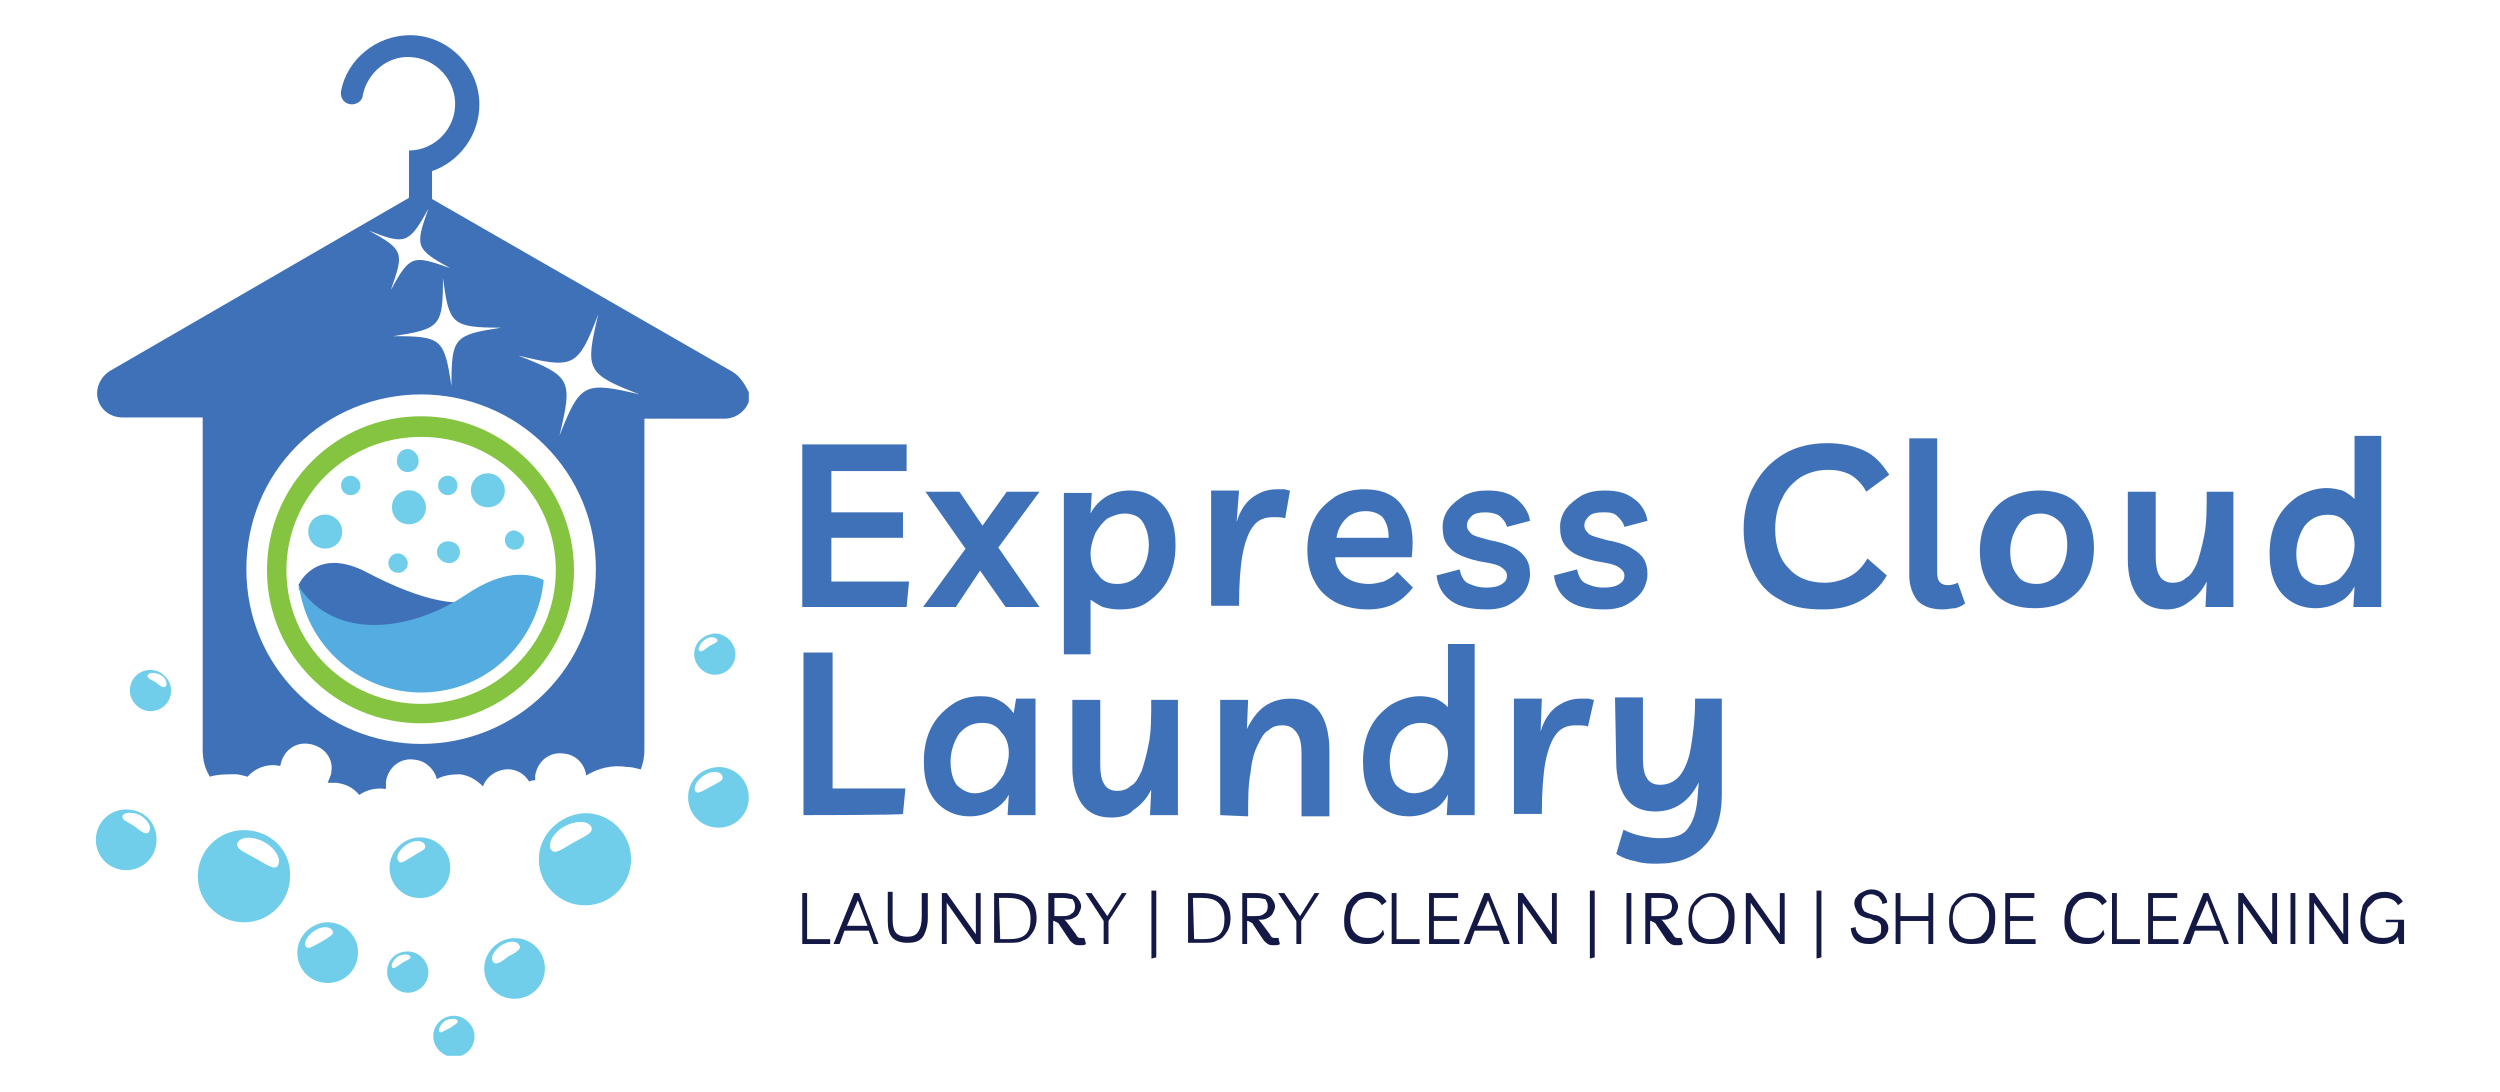 <?xml version="1.0" encoding="utf-8"?>
<!-- Generator: Adobe Illustrator 24.3.0, SVG Export Plug-In . SVG Version: 6.00 Build 0)  -->
<svg version="1.1" id="Layer_1" xmlns="http://www.w3.org/2000/svg" xmlns:xlink="http://www.w3.org/1999/xlink" x="0px" y="0px"
	 viewBox="0 0 206 90" style="enable-background:new 0 0 206 90;" xml:space="preserve">
<style type="text/css">
	.st0{fill:#3E71B8;}
	.st1{fill:#54ACE0;}
	.st2{fill:#84C441;}
	.st3{fill:#70CEEA;}
	.st4{clip-path:url(#SVGID_2_);}
	.st5{clip-path:url(#SVGID_4_);}
	.st6{clip-path:url(#SVGID_6_);}
	.st7{clip-path:url(#SVGID_8_);}
	.st8{fill:#141844;}
</style>
<g>
	<path class="st0" d="M28.8,52.8l-3.6-3.1l-0.6-1.5c0,0,1.4-3.3,5.7-1c4.4,2.3,7.9,3.1,10,1.9l-3.7,4.4L28.8,52.8"/>
	<path class="st1" d="M38.4,49c-4.5,3-10.8,3.9-13.8-0.7c0,0.1,0,0.3,0.1,0.4c1,5.5,6.3,9.2,11.8,8.2c4.6-0.8,7.9-4.7,8.3-9.1
		C43.6,47.2,41.5,46.9,38.4,49"/>
	<path class="st2" d="M34.7,58c-6.1,0-11.1-4.9-11.1-11s4.9-11,11.1-11s11.1,4.9,11.1,11C45.8,53.1,40.8,58,34.7,58z M34.7,34.3
		C27.6,34.3,22,40,22,47s5.7,12.6,12.7,12.6S47.3,53.9,47.3,47S41.7,34.3,34.7,34.3"/>
	<path class="st3" d="M37.9,45.5c0,0.5-0.4,0.9-0.9,0.9S36,46,36,45.5c0-0.5,0.4-0.9,0.9-0.9S37.9,44.9,37.9,45.5"/>
	<path class="st3" d="M34.5,38c0,0.5-0.4,0.9-0.9,0.9c-0.5,0-0.9-0.4-0.9-0.9S33,37,33.6,37C34,37,34.5,37.4,34.5,38"/>
	<path class="st3" d="M33.6,46.4c0,0.4-0.3,0.8-0.8,0.8c-0.4,0-0.8-0.3-0.8-0.8c0-0.4,0.3-0.8,0.8-0.8C33.2,45.6,33.6,46,33.6,46.4"
		/>
	<path class="st3" d="M43.2,44.5c0,0.4-0.3,0.8-0.8,0.8c-0.4,0-0.8-0.3-0.8-0.8c0-0.4,0.3-0.8,0.8-0.8
		C42.8,43.8,43.2,44.1,43.2,44.5"/>
	<path class="st3" d="M37.7,40c0,0.4-0.3,0.8-0.8,0.8c-0.4,0-0.8-0.3-0.8-0.8c0-0.4,0.3-0.8,0.8-0.8C37.4,39.2,37.7,39.6,37.7,40"/>
	<path class="st3" d="M29.7,40c0,0.4-0.3,0.8-0.8,0.8c-0.4,0-0.8-0.3-0.8-0.8c0-0.4,0.3-0.8,0.8-0.8C29.3,39.2,29.7,39.6,29.7,40"/>
	<path class="st3" d="M35.1,41.8c0,0.8-0.6,1.4-1.4,1.4c-0.8,0-1.4-0.6-1.4-1.4c0-0.8,0.6-1.4,1.4-1.4
		C34.5,40.4,35.1,41.1,35.1,41.8"/>
	<path class="st3" d="M28.2,43.8c0,0.8-0.6,1.4-1.4,1.4s-1.4-0.6-1.4-1.4s0.6-1.4,1.4-1.4C27.5,42.4,28.2,43,28.2,43.8"/>
	<path class="st3" d="M41.6,40.4c0,0.8-0.6,1.4-1.4,1.4s-1.4-0.6-1.4-1.4s0.6-1.4,1.4-1.4S41.6,39.7,41.6,40.4"/>
	<g>
		<g>
			<defs>
				<rect id="SVGID_1_" x="7.9" y="66.4" width="5.2" height="5.3"/>
			</defs>
			<clipPath id="SVGID_2_">
				<use xlink:href="#SVGID_1_"  style="overflow:visible;"/>
			</clipPath>
			<g class="st4">
				<path class="st3" d="M11.1,68.1c-0.6-0.4-1.1-0.5-1-0.9c0.2-0.3,0.9-0.3,1.5,0c0.6,0.4,0.9,0.9,0.7,1.3
					C12.1,68.9,11.6,68.5,11.1,68.1z M10.4,66.7c-1.4,0-2.5,1.1-2.5,2.5c0,1.4,1.1,2.5,2.5,2.5s2.5-1.1,2.5-2.5
					C12.9,67.7,11.8,66.7,10.4,66.7"/>
			</g>
		</g>
	</g>
	<path class="st3" d="M21,70.7c-0.9-0.5-1.7-0.8-1.4-1.3c0.3-0.5,1.3-0.5,2.2,0c0.9,0.5,1.4,1.4,1.1,1.9
		C22.7,71.8,21.9,71.2,21,70.7z M20.1,68.4c-2.1,0-3.8,1.7-3.8,3.8c0,2.1,1.7,3.8,3.8,3.8s3.8-1.7,3.8-3.8
		C24,70.1,22.3,68.4,20.1,68.4"/>
	<path class="st3" d="M12.8,56.2c-0.4-0.2-0.8-0.4-0.6-0.6c0.1-0.2,0.6-0.2,1,0s0.6,0.6,0.5,0.9C13.5,56.8,13.2,56.5,12.8,56.2z
		 M12.4,55.2c-0.9,0-1.7,0.7-1.7,1.7c0,0.9,0.8,1.7,1.7,1.7c0.9,0,1.7-0.7,1.7-1.7C14.1,56,13.3,55.2,12.4,55.2"/>
	<g>
		<g>
			<defs>
				<rect id="SVGID_3_" x="56.6" y="62.8" width="5.1" height="5.9"/>
			</defs>
			<clipPath id="SVGID_4_">
				<use xlink:href="#SVGID_3_"  style="overflow:visible;"/>
			</clipPath>
			<g class="st5">
				<path class="st3" d="M57.3,65.2c-0.2-0.3,0.1-0.9,0.7-1.3c0.6-0.4,1.3-0.4,1.5,0c0.2,0.4-0.2,0.5-0.9,0.9
					C58,65.1,57.5,65.5,57.3,65.2z M56.7,65.7c0,1.4,1.1,2.5,2.5,2.5s2.5-1.1,2.5-2.5c0-1.4-1.1-2.5-2.5-2.5
					C57.7,63.3,56.7,64.3,56.7,65.7"/>
			</g>
		</g>
	</g>
	<path class="st3" d="M40.6,79.2c-0.2-0.3,0.1-0.9,0.7-1.3c0.6-0.4,1.3-0.4,1.5,0c0.2,0.3-0.3,0.6-0.9,0.9
		C41.3,79.3,40.8,79.6,40.6,79.2z M39.9,79.8c0,1.4,1.1,2.5,2.5,2.5c1.4,0,2.5-1.1,2.5-2.5c0-1.4-1.1-2.5-2.5-2.5
		C41.1,77.3,39.9,78.4,39.9,79.8"/>
	<path class="st3" d="M32.8,70.9c-0.2-0.3,0.1-0.9,0.7-1.3c0.6-0.4,1.3-0.4,1.5,0c0.2,0.4-0.3,0.5-0.9,0.9
		C33.4,70.9,33,71.3,32.8,70.9z M32.1,71.5c0,1.4,1.1,2.5,2.5,2.5s2.5-1.1,2.5-2.5c0-1.4-1.1-2.5-2.5-2.5
		C33.3,69,32.1,70.1,32.1,71.5"/>
	<path class="st3" d="M25.2,78c-0.2-0.3,0.1-0.9,0.7-1.3c0.6-0.4,1.3-0.4,1.5,0c0.2,0.3-0.3,0.5-0.9,0.9
		C25.9,77.9,25.4,78.3,25.2,78z M24.5,78.5c0,1.4,1.1,2.5,2.5,2.5s2.5-1.1,2.5-2.5c0-1.4-1.1-2.5-2.5-2.5
		C25.7,76,24.5,77.1,24.5,78.5"/>
	<path class="st3" d="M45.4,70c-0.3-0.5,0.2-1.4,1.1-1.9c0.9-0.5,1.9-0.5,2.2,0c0.3,0.5-0.5,0.8-1.4,1.3
		C46.4,69.9,45.7,70.5,45.4,70z M44.4,70.8c0,2.1,1.7,3.8,3.8,3.8s3.8-1.7,3.8-3.8c0-2.1-1.7-3.8-3.8-3.8
		C46.1,67.1,44.4,68.8,44.4,70.8"/>
	<path class="st3" d="M57.6,53.6c-0.1-0.2,0.1-0.6,0.5-0.9s0.9-0.2,1,0c0.1,0.2-0.2,0.3-0.6,0.5C58.1,53.5,57.8,53.8,57.6,53.6z
		 M57.2,53.9c0,0.9,0.8,1.7,1.7,1.7c0.9,0,1.7-0.7,1.7-1.7c0-0.9-0.8-1.7-1.7-1.7C57.9,52.3,57.2,53,57.2,53.9"/>
	<g>
		<g>
			<defs>
				<rect id="SVGID_5_" x="35.4" y="83.4" width="4.1" height="3.6"/>
			</defs>
			<clipPath id="SVGID_6_">
				<use xlink:href="#SVGID_5_"  style="overflow:visible;"/>
			</clipPath>
			<g class="st6">
				<path class="st3" d="M36.2,85c-0.1-0.2,0.1-0.6,0.5-0.9c0.4-0.2,0.9-0.2,1,0c0.1,0.2-0.2,0.3-0.6,0.6
					C36.6,84.9,36.3,85.2,36.2,85z M35.7,85.4c0,0.9,0.8,1.7,1.7,1.7c0.9,0,1.7-0.7,1.7-1.7c0-0.9-0.8-1.7-1.7-1.7
					C36.5,83.7,35.7,84.4,35.7,85.4"/>
			</g>
		</g>
	</g>
	<path class="st3" d="M32.3,79.7c-0.1-0.2,0.1-0.6,0.5-0.9c0.4-0.2,0.9-0.2,1,0c0.1,0.2-0.2,0.3-0.6,0.5
		C32.8,79.6,32.4,79.9,32.3,79.7z M31.9,80.1c0,0.9,0.8,1.7,1.7,1.7c0.9,0,1.7-0.7,1.7-1.7c0-0.9-0.8-1.7-1.7-1.7
		C32.6,78.4,31.9,79.1,31.9,80.1"/>
	<g>
		<g>
			<defs>
				<rect id="SVGID_7_" x="7.9" y="2.9" width="53.8" height="62.9"/>
			</defs>
			<clipPath id="SVGID_8_">
				<use xlink:href="#SVGID_7_"  style="overflow:visible;"/>
			</clipPath>
			<g class="st7">
				<path class="st0" d="M46.1,35.9c1.1-4.6,1-4.9-3.4-6.6c4.6,1.1,4.9,1,6.6-3.4c-1.1,4.6-1,4.9,3.4,6.6
					C48.1,31.4,47.8,31.6,46.1,35.9z M44.9,57.1c-2.7,2.7-6.4,4.2-10.2,4.2s-7.5-1.5-10.2-4.2c-2.7-2.7-4.2-6.3-4.2-10.2
					s1.5-7.5,4.2-10.2c2.7-2.7,6.4-4.2,10.2-4.2s7.5,1.5,10.2,4.2c2.7,2.7,4.2,6.3,4.2,10.2S47.6,54.4,44.9,57.1z M35.3,17.2
					c-1.1,3.1-1.1,3.3,1.8,4.9c-3.1-1.1-3.3-1.1-4.9,1.8c1.1-3.1,1.1-3.3-1.8-4.9C33.4,20.2,33.7,20.1,35.3,17.2z M41.3,27
					c-3.9,0.6-4.1,0.8-4.1,4.8c-0.6-3.9-0.8-4.1-4.8-4.1c3.9-0.6,4.1-0.8,4.1-4.8C37,26.7,37.2,27,41.3,27z M60.3,30.6L35.6,16.4
					v-2.3c2.3-0.8,3.9-3,3.9-5.5c0-3.1-2.6-5.7-5.7-5.7c-2.8,0-5.2,2-5.7,4.6C28,8.1,28.4,8.6,29,8.6c0.4,0,0.9-0.3,0.9-0.8
					c0.4-1.8,2-3.2,3.9-3.1c2,0.1,3.6,1.7,3.7,3.7c0.1,2.2-1.7,4-3.8,4v3.9L9,30.6c-0.6,0.4-1,1.1-1,1.8c0,1.1,0.9,2,2.1,2h6.6v27.4
					c0,0.8,0.2,1.6,0.6,2.2c0.6-0.2,1.4-0.2,2.1-0.2c0.3,0,0.6,0.1,1,0.2c0.6-0.7,1.6-1.1,2.6-0.9c0,0,0,0,0.1,0l0,0
					c0.2-1.2,1.2-2,2.4-1.8c1.2,0.2,2,1.2,1.8,2.3c0,0.3-0.2,0.6-0.3,0.9c0.2,0,0.5,0,0.7,0c0.8,0.1,1.4,0.4,1.9,1
					c0.6-0.4,1.3-0.6,2.1-0.5c0,0,0,0,0.1,0c0-0.2,0-0.4,0-0.6c0.2-1.2,1.2-2,2.4-1.8c0.9,0.1,1.6,0.8,1.8,1.6
					c0.5-0.3,1.2-0.4,1.9-0.4c0.8,0.1,1.4,0.5,1.9,1c0.3-0.9,1.3-1.5,2.3-1.4c0.7,0.1,1.2,0.5,1.5,1c0.2-0.1,0.3-0.1,0.5-0.1
					c0-0.1,0-0.3,0-0.4c0.2-1.2,1.2-2,2.4-1.8c1,0.1,1.7,0.9,1.8,1.8c1-0.6,2.1-0.9,3.4-0.7c0.4,0,0.7,0.1,1.1,0.2
					c0.2-0.5,0.3-1.1,0.3-1.6V34.5h6.6c1.1,0,2.1-0.9,2.1-2C61.4,31.7,61,31,60.3,30.6"/>
			</g>
		</g>
	</g>
	<g>
		<g transform="translate(121.006, 214.367)">
			<g>
				<path class="st0" d="M-54.8-147.2v-13.4h2.4v11.2h6l-0.2,2.1C-46.6-147.2-54.8-147.2-54.8-147.2z"/>
			</g>
		</g>
	</g>
	<g>
		<g>
			<g transform="translate(121.006, 185.117)">
				<g>
					<path class="st0" d="M-46.3-146.3h-6.2v3.4h5.9v2.1h-5.9v3.6h6.4l-0.2,2.1h-8.6v-13.4h8.6L-46.3-146.3L-46.3-146.3z"/>
				</g>
			</g>
		</g>
		<g>
			<g transform="translate(140.458, 185.117)">
				<g>
					<path class="st0" d="M-61.7-135.1h-2.7l3.5-4.8l-3.3-4.7h2.8l1.9,2.8l2-2.8h2.7l-3.4,4.6l3.4,4.9h-2.8l-2.1-3L-61.7-135.1z"/>
				</g>
			</g>
		</g>
		<g>
			<g transform="translate(157.862, 185.117)">
				<g>
					<path class="st0" d="M-70.2-131.3v-13.2h2.3l-0.1,1.7c0.3-0.6,0.8-1.1,1.3-1.4c0.5-0.3,1.2-0.5,1.9-0.5c0.9,0,1.5,0.2,2.1,0.6
						c0.6,0.4,1,0.9,1.3,1.6c0.3,0.7,0.4,1.5,0.4,2.3c0,1.1-0.2,2-0.6,2.8c-0.4,0.8-1,1.4-1.7,1.9s-1.5,0.6-2.4,0.6
						c-0.5,0-0.9-0.1-1.3-0.2c-0.4-0.2-0.7-0.4-1-0.6v0.7v3.8H-70.2z M-65.8-137c0.8,0,1.4-0.3,1.9-0.9c0.4-0.6,0.7-1.4,0.7-2.3
						c0-0.8-0.2-1.4-0.5-1.9s-0.9-0.7-1.5-0.7c-0.5,0-1,0.2-1.4,0.4c-0.4,0.3-0.7,0.7-1,1.2c-0.2,0.5-0.4,1.1-0.4,1.7
						c0,0.7,0.2,1.3,0.6,1.7C-67-137.2-66.5-137-65.8-137z"/>
				</g>
			</g>
		</g>
		<g>
			<g transform="translate(178.497, 185.117)">
				<g>
					<path class="st0" d="M-72.6-142.4c-0.2-0.1-0.6-0.1-1-0.1c-0.7,0-1.2,0.2-1.6,0.7c-0.4,0.5-0.7,1.3-0.9,2.3
						c-0.2,1.1-0.3,2.5-0.3,4.3h-2.3v-6.1v-3.4h2.3l-0.2,2.6c0.3-1,0.8-1.7,1.4-2.1c0.6-0.4,1.2-0.6,1.9-0.6c0.2,0,0.4,0,0.6,0
						c0.2,0,0.3,0.1,0.5,0.1L-72.6-142.4z"/>
				</g>
			</g>
		</g>
		<g>
			<g transform="translate(192.926, 185.117)">
				<g>
					<path class="st0" d="M-80.2-134.9c-1,0-1.9-0.2-2.7-0.6c-0.7-0.4-1.3-0.9-1.7-1.7c-0.4-0.7-0.6-1.6-0.6-2.6s0.2-1.9,0.6-2.6
						c0.4-0.8,1-1.3,1.7-1.8c0.7-0.4,1.5-0.6,2.4-0.6c1.5,0,2.6,0.5,3.2,1.5c0.7,1,0.9,2.4,0.7,4.1h-6.3c0,0.6,0.3,1.2,0.8,1.6
						c0.5,0.4,1.2,0.6,2,0.6c0.4,0,0.8-0.1,1.2-0.2c0.4-0.2,0.8-0.4,1.1-0.8l1.3,1.3c-0.4,0.5-0.9,1-1.5,1.3
						C-78.5-135.1-79.3-134.9-80.2-134.9z M-80.4-143c-0.6,0-1.2,0.2-1.6,0.6c-0.4,0.4-0.7,0.9-0.8,1.6h4.3c0-0.8-0.2-1.3-0.5-1.7
						C-79.3-142.8-79.8-143-80.4-143z"/>
				</g>
			</g>
		</g>
		<g>
			<g transform="translate(211.674, 185.117)">
				<g>
					<path class="st0" d="M-89.1-134.9c-1.3,0-2.3-0.2-3-0.7s-1.1-1.2-1.2-2.1l1.9-0.5c0.1,0.5,0.3,0.9,0.6,1.1
						c0.4,0.2,0.9,0.4,1.6,0.4c0.6,0,1-0.1,1.3-0.3c0.3-0.2,0.4-0.4,0.4-0.7c0-0.3-0.2-0.5-0.5-0.7c-0.3-0.2-0.8-0.3-1.4-0.4
						c-0.7-0.1-1.3-0.3-1.8-0.5c-0.5-0.2-0.9-0.5-1.2-0.9c-0.3-0.4-0.4-0.9-0.4-1.5c0-0.6,0.2-1.1,0.5-1.5s0.8-0.8,1.3-1.1
						c0.6-0.3,1.2-0.4,1.9-0.4c1,0,1.8,0.2,2.4,0.7s1,1.1,1.1,1.8l-1.9,0.5c-0.1-0.4-0.3-0.6-0.6-0.9c-0.3-0.2-0.7-0.3-1.2-0.3
						s-0.9,0.1-1.1,0.3c-0.2,0.2-0.4,0.4-0.4,0.8c0,0.3,0.2,0.5,0.4,0.7c0.3,0.2,0.8,0.3,1.5,0.5c0.6,0.1,1.3,0.3,1.7,0.5
						c0.5,0.2,0.9,0.5,1.2,0.9c0.3,0.4,0.4,0.9,0.4,1.4s-0.2,1.1-0.5,1.5s-0.8,0.8-1.4,1.1C-87.7-135.1-88.3-134.9-89.1-134.9z"/>
				</g>
			</g>
		</g>
		<g>
			<g transform="translate(228.15, 185.117)">
				<g>
					<path class="st0" d="M-95.9-134.9c-1.3,0-2.3-0.2-3-0.7c-0.7-0.5-1.1-1.2-1.2-2.1l1.9-0.5c0.1,0.5,0.3,0.9,0.6,1.1
						c0.4,0.2,0.9,0.4,1.6,0.4c0.6,0,1-0.1,1.3-0.3c0.3-0.2,0.4-0.4,0.4-0.7c0-0.3-0.2-0.5-0.5-0.7s-0.8-0.3-1.4-0.4
						c-0.7-0.1-1.3-0.3-1.8-0.5c-0.5-0.2-0.9-0.5-1.2-0.9c-0.3-0.4-0.4-0.9-0.4-1.5c0-0.6,0.2-1.1,0.5-1.5c0.3-0.4,0.8-0.8,1.3-1.1
						c0.6-0.3,1.2-0.4,1.9-0.4c1,0,1.8,0.2,2.4,0.7c0.6,0.4,1,1.1,1.1,1.8l-1.9,0.5c-0.1-0.4-0.3-0.6-0.6-0.9s-0.7-0.3-1.2-0.3
						c-0.5,0-0.9,0.1-1.1,0.3c-0.2,0.2-0.4,0.4-0.4,0.8c0,0.3,0.2,0.5,0.4,0.7c0.3,0.2,0.8,0.3,1.5,0.5c0.6,0.1,1.3,0.3,1.7,0.5
						s0.9,0.5,1.2,0.9c0.3,0.4,0.4,0.9,0.4,1.4s-0.2,1.1-0.5,1.5s-0.8,0.8-1.4,1.1C-94.5-135.1-95.1-134.9-95.9-134.9z"/>
				</g>
			</g>
		</g>
		<g>
			<g transform="translate(253.776, 185.117)">
				<g>
					<path class="st0" d="M-98.3-137.7c-0.5,0.9-1.3,1.6-2.2,2.1c-0.9,0.5-1.9,0.7-3.1,0.7c-1.4,0-2.6-0.2-3.5-0.8
						c-1-0.5-1.7-1.3-2.2-2.3c-0.5-1-0.8-2.1-0.8-3.5c0-1.4,0.3-2.7,0.9-3.7c0.6-1.1,1.4-1.9,2.4-2.5c1-0.6,2.2-0.9,3.6-0.9
						c1.1,0,2.1,0.2,3,0.6s1.5,1.1,2.1,2l-1.9,1.4c-0.3-0.6-0.8-1.1-1.3-1.4c-0.6-0.3-1.2-0.4-1.8-0.4c-0.9,0-1.6,0.2-2.3,0.6
						c-0.6,0.4-1.2,1-1.5,1.7c-0.4,0.7-0.6,1.6-0.6,2.6c0,1.4,0.4,2.5,1.1,3.2c0.7,0.8,1.7,1.2,3,1.2c0.7,0,1.4-0.2,2-0.5
						c0.6-0.3,1.1-0.8,1.5-1.5L-98.3-137.7z"/>
				</g>
			</g>
		</g>
		<g>
			<g transform="translate(276.523, 185.117)">
				<g>
					<path class="st0" d="M-116.4-134.9c-0.9,0-1.6-0.2-2.1-0.7c-0.4-0.5-0.7-1.2-0.7-2.1V-149h2.3v11.1c0,0.7,0.3,1,0.9,1
						c0.3,0,0.6-0.1,0.8-0.2l0.6,1.7c-0.2,0.2-0.5,0.3-0.8,0.4C-115.7-135-116.1-134.9-116.4-134.9z"/>
				</g>
			</g>
		</g>
		<g>
			<g transform="translate(287.241, 185.117)">
				<g>
					<path class="st0" d="M-119.2-144.7c1.4,0,2.6,0.4,3.3,1.3c0.8,0.9,1.2,2,1.2,3.4c0,1-0.2,1.9-0.6,2.6c-0.4,0.8-1,1.4-1.7,1.8
						c-0.7,0.4-1.6,0.6-2.6,0.6c-1.4,0-2.6-0.4-3.3-1.3c-0.8-0.9-1.2-2-1.2-3.4c0-1,0.2-1.9,0.6-2.6c0.4-0.8,1-1.4,1.7-1.8
						C-121-144.5-120.1-144.7-119.2-144.7z M-119.4-137c0.7,0,1.3-0.3,1.8-0.9c0.4-0.6,0.7-1.3,0.7-2.3c0-0.9-0.2-1.5-0.6-1.9
						c-0.4-0.4-0.9-0.7-1.6-0.7c-0.8,0-1.4,0.3-1.8,0.9c-0.4,0.6-0.7,1.3-0.7,2.2c0,0.9,0.2,1.5,0.6,2
						C-120.7-137.2-120.1-137-119.4-137z"/>
				</g>
			</g>
		</g>
		<g>
			<g transform="translate(307.332, 185.117)">
				<g>
					<path class="st0" d="M-128.8-134.9c-1.1,0-1.9-0.4-2.4-1.1c-0.5-0.7-0.8-1.7-0.8-3l0-5.6h2.3l0,5.4c0,0.6,0.1,1.2,0.3,1.5
						c0.2,0.4,0.6,0.6,1.1,0.6c0.4,0,0.8-0.1,1.1-0.4c0.4-0.2,0.6-0.6,0.9-1.2c0.2-0.6,0.4-1.3,0.6-2.3c0.2-1,0.2-2.2,0.2-3.6h2.2
						v9.5h-2.3l0.1-2.1c-0.4,0.8-0.9,1.3-1.5,1.7C-127.5-135.1-128.1-134.9-128.8-134.9z"/>
				</g>
			</g>
		</g>
		<g>
			<g transform="translate(327.615, 185.117)">
				<g>
					<path class="st0" d="M-131.4-149v13.9h-2.3l0.1-1.7c-0.3,0.6-0.8,1.1-1.3,1.3c-0.5,0.3-1.2,0.5-1.9,0.5c-0.8,0-1.5-0.2-2.1-0.6
						c-0.6-0.4-1-0.9-1.3-1.6s-0.4-1.5-0.4-2.3c0-1.1,0.2-2,0.6-2.8c0.4-0.8,1-1.4,1.7-1.9c0.7-0.4,1.5-0.7,2.4-0.7
						c0.5,0,0.9,0.1,1.3,0.2c0.4,0.2,0.7,0.4,1,0.7v-0.8v-4.4H-131.4z M-135.8-142.7c-0.8,0-1.4,0.3-1.9,0.9
						c-0.4,0.6-0.7,1.4-0.7,2.3c0,0.8,0.2,1.5,0.5,1.9c0.4,0.4,0.9,0.7,1.5,0.7c0.5,0,1-0.2,1.4-0.4c0.4-0.3,0.7-0.7,1-1.2
						c0.2-0.5,0.4-1.1,0.4-1.7c0-0.7-0.2-1.3-0.6-1.7C-134.6-142.5-135.1-142.7-135.8-142.7z"/>
				</g>
			</g>
		</g>
		<g>
			<g transform="translate(138.826, 214.367)">
				<g>
					<path class="st0" d="M-53.5-156.6v9.4h-2.3l0.1-1.7c-0.3,0.6-0.8,1-1.3,1.3c-0.5,0.3-1.2,0.5-1.9,0.5c-0.8,0-1.5-0.2-2.1-0.6
						s-1-0.9-1.3-1.6s-0.4-1.5-0.4-2.3c0-1.1,0.2-2,0.6-2.8c0.4-0.8,1-1.4,1.7-1.9s1.5-0.7,2.4-0.7c0.6,0,1.1,0.1,1.6,0.4
						c0.4,0.2,0.8,0.6,1.1,1l0.2-1.2H-53.5z M-57.9-154.8c-0.8,0-1.4,0.3-1.9,0.9c-0.4,0.6-0.7,1.4-0.7,2.3c0,0.8,0.2,1.5,0.5,1.9
						c0.4,0.4,0.9,0.7,1.5,0.7c0.5,0,1-0.2,1.4-0.4c0.4-0.3,0.7-0.7,1-1.2c0.2-0.5,0.4-1.1,0.4-1.7c0-0.7-0.2-1.3-0.6-1.7
						C-56.7-154.6-57.2-154.8-57.9-154.8z"/>
				</g>
			</g>
		</g>
		<g>
			<g transform="translate(159.461, 214.367)">
				<g>
					<path class="st0" d="M-67.9-147c-1.1,0-1.9-0.4-2.4-1.1c-0.5-0.7-0.8-1.7-0.8-3l0-5.6h2.3l0,5.4c0,0.6,0.1,1.2,0.3,1.5
						c0.2,0.4,0.6,0.6,1.1,0.6c0.4,0,0.8-0.1,1.1-0.4c0.4-0.2,0.6-0.6,0.9-1.2c0.2-0.6,0.4-1.3,0.6-2.3c0.2-1,0.2-2.2,0.2-3.6h2.2
						v9.5h-2.3l0.1-2.1c-0.4,0.8-0.9,1.3-1.5,1.7C-66.4-147.2-67.1-147-67.9-147z"/>
				</g>
			</g>
		</g>
		<g>
			<g transform="translate(179.745, 214.367)">
				<g>
					<path class="st0" d="M-79.2-147.2v-9.5h2.3l-0.1,2.4c0.4-0.8,0.9-1.5,1.5-1.9c0.6-0.4,1.3-0.6,2.1-0.6c1.1,0,1.9,0.4,2.4,1.1
						c0.5,0.7,0.8,1.8,0.8,3.2l0,5.4h-2.3l0-5.2c0-0.7-0.1-1.3-0.4-1.7s-0.6-0.6-1.2-0.6c-0.4,0-0.8,0.1-1.1,0.4
						c-0.4,0.2-0.6,0.6-0.9,1.2c-0.3,0.6-0.5,1.3-0.6,2.3c-0.2,1-0.2,2.2-0.2,3.6L-79.2-147.2L-79.2-147.2z"/>
				</g>
			</g>
		</g>
		<g>
			<g transform="translate(200.412, 214.367)">
				<g>
					<path class="st0" d="M-78.9-161.1v13.9h-2.3l0.1-1.7c-0.3,0.6-0.8,1.1-1.3,1.3c-0.5,0.3-1.2,0.5-1.9,0.5
						c-0.8,0-1.5-0.2-2.1-0.6c-0.6-0.4-1-0.9-1.3-1.6c-0.3-0.7-0.4-1.5-0.4-2.3c0-1.1,0.2-2,0.6-2.8c0.4-0.8,1-1.4,1.7-1.9
						c0.7-0.4,1.5-0.7,2.4-0.7c0.5,0,0.9,0.1,1.3,0.2c0.4,0.2,0.7,0.4,1,0.7v-0.8v-4.4H-78.9z M-83.3-154.8c-0.8,0-1.4,0.3-1.9,0.9
						c-0.4,0.6-0.7,1.4-0.7,2.3c0,0.8,0.2,1.5,0.5,1.9c0.4,0.4,0.9,0.7,1.5,0.7c0.5,0,1-0.2,1.4-0.4c0.4-0.3,0.7-0.7,1-1.2
						c0.2-0.5,0.4-1.1,0.4-1.7c0-0.7-0.2-1.3-0.6-1.7C-82.1-154.6-82.7-154.8-83.3-154.8z"/>
				</g>
			</g>
		</g>
		<g>
			<g transform="translate(221.047, 214.367)">
				<g>
					<path class="st0" d="M-90.2-154.5c-0.2-0.1-0.6-0.1-1-0.1c-0.7,0-1.2,0.2-1.6,0.7c-0.4,0.5-0.7,1.3-0.9,2.3
						c-0.2,1.1-0.3,2.5-0.3,4.3h-2.3v-6.1v-3.4h2.3l-0.1,2.7c0.3-1,0.8-1.7,1.4-2.1c0.6-0.4,1.2-0.6,1.9-0.6c0.2,0,0.4,0,0.6,0
						c0.2,0,0.3,0.1,0.5,0.1L-90.2-154.5z"/>
				</g>
			</g>
		</g>
		<g>
			<g transform="translate(235.476, 214.367)">
				<g>
					<path class="st0" d="M-98.9-143.2c-0.6,0-1.2,0-1.8-0.2c-0.6-0.1-1.1-0.3-1.6-0.6l0.6-2c0.4,0.2,0.9,0.4,1.4,0.5
						c0.5,0.1,1,0.2,1.6,0.2c1.1,0,1.9-0.2,2.3-0.8c0.4-0.5,0.7-1.3,0.8-2.5l0.1-1.3c-0.4,0.8-0.9,1.4-1.5,1.8
						c-0.6,0.4-1.3,0.6-2.1,0.6c-1.1,0-1.9-0.4-2.4-1.1c-0.5-0.7-0.8-1.7-0.8-3l-0.1-5.3h2.3l0,5.1c0,0.6,0.1,1.2,0.3,1.5
						c0.2,0.4,0.6,0.6,1.1,0.6c0.6,0,1.1-0.2,1.5-0.6c0.4-0.4,0.8-1.2,1-2.2c0.2-1.1,0.4-2.5,0.4-4.3h2.2v7.9c0,1.9-0.5,3.3-1.4,4.2
						C-95.9-143.7-97.2-143.2-98.9-143.2z"/>
				</g>
			</g>
		</g>
	</g>
	<g>
		<g>
			<g transform="translate(122.506, 232.387)">
				<g>
					<path class="st8" d="M-56.4-154.6v-4.2h0.4v3.8h1.9l0,0.4H-56.4z"/>
				</g>
			</g>
		</g>
		<g>
			<g transform="translate(127.584, 232.387)">
				<g>
					<path class="st8" d="M-58.9-154.6l1.7-4.2h0.4l1.6,4.2h-0.4l-0.4-1.1h-2l-0.4,1.1H-58.9z M-57.8-156.1h1.7l-0.8-2.1
						L-57.8-156.1z"/>
				</g>
			</g>
		</g>
		<g>
			<g transform="translate(134.552, 232.387)">
				<g>
					<path class="st8" d="M-58.5-158.8h0.4v2.1c0,0.6-0.2,1.2-0.4,1.5c-0.3,0.4-0.7,0.5-1.3,0.5s-1-0.2-1.2-0.4
						c-0.3-0.3-0.4-0.8-0.4-1.4v-2.4h0.4v2.3c0,0.5,0.1,0.9,0.3,1.1c0.2,0.2,0.5,0.3,0.9,0.3c0.4,0,0.7-0.1,0.9-0.4
						c0.2-0.3,0.3-0.7,0.3-1.3V-158.8z"/>
				</g>
			</g>
		</g>
		<g>
			<g transform="translate(142.009, 232.387)">
				<g>
					<path class="st8" d="M-61.6-158.8h0.4v4.2h-0.4L-64-158v3.4h-0.4v-4.2h0.4l2.4,3.4V-158.8z"/>
				</g>
			</g>
		</g>
		<g>
			<g transform="translate(149.416, 232.387)">
				<g>
					<path class="st8" d="M-67.5-154.6v-4.2h1.1c1.6,0,2.4,0.7,2.4,2.1c0,0.4-0.1,0.8-0.3,1.1c-0.2,0.3-0.4,0.6-0.8,0.7
						c-0.3,0.2-0.7,0.2-1.2,0.2H-67.5z M-67-155h0.7c0.6,0,1.1-0.1,1.4-0.4s0.4-0.7,0.4-1.3c0-0.6-0.2-1-0.5-1.3
						c-0.3-0.3-0.8-0.4-1.4-0.4h-0.7L-67-155L-67-155z"/>
				</g>
			</g>
		</g>
		<g>
			<g transform="translate(156.983, 232.387)">
				<g>
					<path class="st8" d="M-67.6-155l0.1,0.4c-0.1,0.1-0.3,0.1-0.5,0.1c-0.2,0-0.3,0-0.5-0.1c-0.1-0.1-0.3-0.2-0.4-0.4l-0.8-1.2
						c0-0.1-0.1-0.1-0.2-0.2c-0.1,0-0.2-0.1-0.2-0.1h-0.1v1.9h-0.4v-4.2h1.2c0.5,0,0.8,0.1,1.1,0.3c0.2,0.2,0.4,0.5,0.4,0.8
						c0,0.2-0.1,0.4-0.2,0.6c-0.1,0.2-0.3,0.3-0.5,0.4c-0.2,0.1-0.4,0.1-0.7,0.1h0c0.1,0,0.2,0.2,0.3,0.3l0.6,0.8
						c0.1,0.1,0.1,0.2,0.2,0.3c0,0,0.1,0.1,0.2,0.1c0,0,0.1,0,0.2,0c0,0,0.1,0,0.2,0C-67.7-155-67.6-155-67.6-155z M-69.4-158.4
						h-0.7v1.5h0.6c0.3,0,0.6,0,0.8-0.2c0.2-0.1,0.3-0.3,0.3-0.6s-0.1-0.4-0.2-0.6C-68.8-158.3-69.1-158.4-69.4-158.4z"/>
				</g>
			</g>
		</g>
		<g>
			<g transform="translate(163.041, 232.387)">
				<g>
					<path class="st8" d="M-70.2-158.8l-1.5,2.3v1.9h-0.4v-1.9l-1.5-2.3h0.5l1.3,1.9l1.2-1.9L-70.2-158.8L-70.2-158.8z"/>
				</g>
			</g>
		</g>
		<g>
			<g transform="translate(171.278, 232.387)">
				<g>
					<path class="st8" d="M-76.4-153.4v-5.6h0.4v5.5L-76.4-153.4L-76.4-153.4z"/>
				</g>
			</g>
		</g>
		<g>
			<g transform="translate(176.596, 232.387)">
				<g>
					<path class="st8" d="M-78.7-154.6v-4.2h1.1c1.6,0,2.4,0.7,2.4,2.1c0,0.4-0.1,0.8-0.3,1.1c-0.2,0.3-0.4,0.6-0.8,0.7
						c-0.3,0.2-0.7,0.2-1.2,0.2H-78.7z M-78.2-155h0.7c0.6,0,1.1-0.1,1.4-0.4s0.4-0.7,0.4-1.3c0-0.6-0.2-1-0.5-1.3
						c-0.3-0.3-0.8-0.4-1.4-0.4h-0.7L-78.2-155L-78.2-155z"/>
				</g>
			</g>
		</g>
		<g>
			<g transform="translate(184.163, 232.387)">
				<g>
					<path class="st8" d="M-78.8-155l0.1,0.4c-0.1,0.1-0.3,0.1-0.5,0.1c-0.2,0-0.3,0-0.5-0.1c-0.1-0.1-0.3-0.2-0.4-0.4l-0.8-1.2
						c0-0.1-0.1-0.1-0.2-0.2c-0.1,0-0.2-0.1-0.2-0.1h-0.1v1.9h-0.4v-4.2h1.2c0.5,0,0.8,0.1,1.1,0.3c0.2,0.2,0.4,0.5,0.4,0.8
						c0,0.2-0.1,0.4-0.2,0.6c-0.1,0.2-0.3,0.3-0.5,0.4c-0.2,0.1-0.4,0.1-0.7,0.1h0c0.1,0,0.2,0.2,0.3,0.3l0.6,0.8
						c0.1,0.1,0.1,0.2,0.2,0.3c0,0,0.1,0.1,0.2,0.1c0,0,0.1,0,0.2,0c0,0,0.1,0,0.2,0S-78.9-155-78.8-155z M-80.7-158.4h-0.7v1.5h0.6
						c0.3,0,0.6,0,0.8-0.2c0.2-0.1,0.3-0.3,0.3-0.6s-0.1-0.4-0.2-0.6C-80-158.3-80.3-158.4-80.7-158.4z"/>
				</g>
			</g>
		</g>
		<g>
			<g transform="translate(190.221, 232.387)">
				<g>
					<path class="st8" d="M-81.5-158.8l-1.5,2.3v1.9h-0.4v-1.9l-1.5-2.3h0.5l1.3,1.9l1.2-1.9L-81.5-158.8L-81.5-158.8z"/>
				</g>
			</g>
		</g>
		<g>
			<g transform="translate(198.458, 232.387)">
				<g>
					<path class="st8" d="M-84.4-155.4c-0.2,0.3-0.4,0.5-0.6,0.6c-0.3,0.2-0.6,0.2-0.9,0.2c-0.4,0-0.7-0.1-1-0.2
						c-0.3-0.2-0.5-0.4-0.6-0.7c-0.2-0.3-0.2-0.7-0.2-1.1c0-0.4,0.1-0.8,0.2-1.2c0.2-0.3,0.4-0.6,0.7-0.8c0.3-0.2,0.6-0.3,1.1-0.3
						c0.3,0,0.6,0.1,0.9,0.2c0.2,0.1,0.4,0.3,0.6,0.6l-0.4,0.3c-0.2-0.4-0.6-0.6-1.1-0.6c-0.3,0-0.6,0.1-0.8,0.2
						c-0.2,0.2-0.4,0.4-0.5,0.6c-0.1,0.3-0.2,0.6-0.2,0.9c0,0.5,0.1,0.9,0.4,1.2s0.6,0.4,1.1,0.4c0.6,0,1-0.2,1.2-0.7L-84.4-155.4z"
						/>
				</g>
			</g>
		</g>
		<g>
			<g transform="translate(205.175, 232.387)">
				<g>
					<path class="st8" d="M-90.5-154.6v-4.2h0.4v3.8h1.9l0,0.4H-90.5z"/>
				</g>
			</g>
		</g>
		<g>
			<g transform="translate(210.253, 232.387)">
				<g>
					<path class="st8" d="M-90.1-158.4h-2v1.5h1.9v0.4h-1.9v1.5h2.1l0,0.4h-2.5v-4.2h2.4V-158.4z"/>
				</g>
			</g>
		</g>
		<g>
			<g transform="translate(215.911, 232.387)">
				<g>
					<path class="st8" d="M-95.3-154.6l1.7-4.2h0.4l1.7,4.2H-92l-0.4-1.1h-2l-0.4,1.1H-95.3z M-94.2-156.1h1.7l-0.8-2.1L-94.2-156.1
						z"/>
				</g>
			</g>
		</g>
		<g>
			<g transform="translate(222.879, 232.387)">
				<g>
					<path class="st8" d="M-95-158.8h0.4v4.2h-0.4l-2.4-3.4v3.4h-0.4v-4.2h0.4l2.4,3.4V-158.8z"/>
				</g>
			</g>
		</g>
		<g>
			<g transform="translate(232.805, 232.387)">
				<g>
					<path class="st8" d="M-101.8-153.4v-5.6h0.4v5.5L-101.8-153.4L-101.8-153.4z"/>
				</g>
			</g>
		</g>
		<g>
			<g transform="translate(238.123, 232.387)">
				<g>
					<path class="st8" d="M-104.1-154.6v-4.2h0.4v4.2H-104.1z"/>
				</g>
			</g>
		</g>
		<g>
			<g transform="translate(240.772, 232.387)">
				<g>
					<path class="st8" d="M-102.2-155l0.1,0.4c-0.1,0.1-0.3,0.1-0.5,0.1c-0.2,0-0.3,0-0.5-0.1c-0.1-0.1-0.3-0.2-0.4-0.4l-0.8-1.2
						c0-0.1-0.1-0.1-0.2-0.2c-0.1,0-0.2-0.1-0.2-0.1h-0.1v1.9h-0.4v-4.2h1.2c0.5,0,0.8,0.1,1.1,0.3c0.2,0.2,0.4,0.5,0.4,0.8
						c0,0.2-0.1,0.4-0.2,0.6c-0.1,0.2-0.3,0.3-0.5,0.4c-0.2,0.1-0.4,0.1-0.7,0.1h0c0.1,0,0.2,0.2,0.3,0.3l0.6,0.8
						c0.1,0.1,0.1,0.2,0.2,0.3c0,0,0.1,0.1,0.2,0.1c0,0,0.1,0,0.2,0c0,0,0.1,0,0.2,0C-102.3-155-102.2-155-102.2-155z M-104-158.4
						h-0.7v1.5h0.6c0.3,0,0.6,0,0.8-0.2c0.2-0.1,0.3-0.3,0.3-0.6s-0.1-0.4-0.2-0.6C-103.4-158.3-103.7-158.4-104-158.4z"/>
				</g>
			</g>
		</g>
		<g>
			<g transform="translate(246.83, 232.387)">
				<g>
					<path class="st8" d="M-105.9-154.6c-0.4,0-0.7-0.1-1-0.2c-0.3-0.2-0.5-0.4-0.6-0.7c-0.2-0.3-0.2-0.7-0.2-1.1
						c0-0.4,0.1-0.8,0.2-1.1c0.2-0.3,0.4-0.6,0.7-0.8c0.3-0.2,0.6-0.3,1.1-0.3c0.4,0,0.7,0.1,1,0.3c0.3,0.2,0.5,0.4,0.6,0.7
						c0.2,0.3,0.2,0.6,0.2,1.1s-0.1,0.9-0.2,1.2c-0.2,0.3-0.4,0.6-0.7,0.8C-105.2-154.6-105.5-154.6-105.9-154.6z M-105.9-155
						c0.3,0,0.6-0.1,0.8-0.2c0.2-0.2,0.4-0.4,0.5-0.6c0.1-0.3,0.2-0.6,0.2-1c0-0.3,0-0.6-0.2-0.9c-0.1-0.2-0.3-0.4-0.5-0.6
						c-0.2-0.1-0.4-0.2-0.7-0.2c-0.3,0-0.6,0.1-0.8,0.2c-0.2,0.2-0.4,0.4-0.6,0.6c-0.1,0.3-0.2,0.6-0.2,0.9c0,0.5,0.1,0.9,0.4,1.2
						C-106.7-155.1-106.3-155-105.9-155z"/>
				</g>
			</g>
		</g>
		<g>
			<g transform="translate(254.757, 232.387)">
				<g>
					<path class="st8" d="M-108.1-158.8h0.4v4.2h-0.4l-2.4-3.4v3.4h-0.4v-4.2h0.4l2.4,3.4V-158.8z"/>
				</g>
			</g>
		</g>
		<g>
			<g transform="translate(264.683, 232.387)">
				<g>
					<path class="st8" d="M-115-153.4v-5.6h0.4v5.5L-115-153.4L-115-153.4z"/>
				</g>
			</g>
		</g>
		<g>
			<g transform="translate(270.001, 232.387)">
				<g>
					<path class="st8" d="M-116-154.6c-0.9,0-1.4-0.4-1.5-1.3l0.4-0.1c0,0.3,0.2,0.6,0.4,0.7c0.2,0.2,0.4,0.2,0.8,0.2
						c0.3,0,0.5-0.1,0.7-0.2c0.2-0.1,0.2-0.3,0.2-0.6c0-0.2,0-0.3-0.1-0.4c-0.1-0.1-0.2-0.2-0.3-0.2c-0.2,0-0.3-0.1-0.5-0.2
						c-0.2,0-0.5-0.1-0.7-0.2s-0.3-0.2-0.4-0.4c-0.1-0.2-0.2-0.4-0.2-0.6c0-0.2,0-0.4,0.2-0.6c0.1-0.2,0.3-0.3,0.5-0.4
						c0.2-0.1,0.4-0.2,0.7-0.2c0.4,0,0.6,0.1,0.9,0.3c0.2,0.2,0.4,0.5,0.4,0.8l-0.4,0.1c0-0.3-0.2-0.4-0.3-0.6
						c-0.2-0.1-0.4-0.2-0.6-0.2c-0.3,0-0.5,0.1-0.6,0.2c-0.2,0.2-0.2,0.3-0.2,0.6s0.1,0.4,0.2,0.6c0.2,0.1,0.4,0.2,0.8,0.3
						c0.2,0,0.5,0.1,0.6,0.2c0.2,0.1,0.3,0.2,0.4,0.3c0.1,0.2,0.2,0.3,0.2,0.6s-0.1,0.4-0.2,0.6s-0.3,0.3-0.5,0.4
						C-115.5-154.6-115.7-154.6-116-154.6z"/>
				</g>
			</g>
		</g>
		<g>
			<g transform="translate(275.899, 232.387)">
				<g>
					<path class="st8" d="M-119.7-154.6v-4.2h0.4v1.9h2.3v-1.9h0.4v4.2h-0.4v-1.9h-2.3v1.9H-119.7z"/>
				</g>
			</g>
		</g>
		<g>
			<g transform="translate(283.306, 232.387)">
				<g>
					<path class="st8" d="M-120.9-154.6c-0.4,0-0.7-0.1-1-0.2c-0.3-0.2-0.5-0.4-0.6-0.7c-0.2-0.3-0.2-0.7-0.2-1.1
						c0-0.4,0.1-0.8,0.2-1.1c0.2-0.3,0.4-0.6,0.7-0.8c0.3-0.2,0.6-0.3,1.1-0.3c0.4,0,0.7,0.1,1,0.3c0.3,0.2,0.5,0.4,0.6,0.7
						c0.2,0.3,0.2,0.6,0.2,1.1s-0.1,0.9-0.2,1.2c-0.2,0.3-0.4,0.6-0.7,0.8C-120.3-154.6-120.6-154.6-120.9-154.6z M-120.9-155
						c0.3,0,0.6-0.1,0.8-0.2c0.2-0.2,0.4-0.4,0.5-0.6c0.1-0.3,0.2-0.6,0.2-1c0-0.3,0-0.6-0.2-0.9c-0.1-0.2-0.3-0.4-0.5-0.6
						c-0.2-0.1-0.4-0.2-0.7-0.2c-0.3,0-0.6,0.1-0.8,0.2c-0.2,0.2-0.4,0.4-0.6,0.6c-0.1,0.3-0.2,0.6-0.2,0.9c0,0.5,0.1,0.9,0.4,1.2
						C-121.8-155.1-121.4-155-120.9-155z"/>
				</g>
			</g>
		</g>
		<g>
			<g transform="translate(291.233, 232.387)">
				<g>
					<path class="st8" d="M-123.6-158.4h-2v1.5h1.9v0.4h-1.9v1.5h2.1l0,0.4h-2.5v-4.2h2.4V-158.4z"/>
				</g>
			</g>
		</g>
		<g>
			<g transform="translate(299.41, 232.387)">
				<g>
					<path class="st8" d="M-126-155.4c-0.2,0.3-0.4,0.5-0.6,0.6c-0.3,0.2-0.6,0.2-0.9,0.2c-0.4,0-0.7-0.1-1-0.2
						c-0.3-0.2-0.5-0.4-0.6-0.7c-0.2-0.3-0.2-0.7-0.2-1.1c0-0.4,0.1-0.8,0.2-1.2c0.2-0.3,0.4-0.6,0.7-0.8c0.3-0.2,0.6-0.3,1.1-0.3
						c0.3,0,0.6,0.1,0.9,0.2c0.2,0.1,0.4,0.3,0.6,0.6l-0.4,0.3c-0.2-0.4-0.6-0.6-1.1-0.6c-0.3,0-0.6,0.1-0.8,0.2
						c-0.2,0.2-0.4,0.4-0.5,0.6c-0.1,0.3-0.2,0.6-0.2,0.9c0,0.5,0.1,0.9,0.4,1.2s0.6,0.4,1.1,0.4c0.6,0,1-0.2,1.2-0.7L-126-155.4z"
						/>
				</g>
			</g>
		</g>
		<g>
			<g transform="translate(306.128, 232.387)">
				<g>
					<path class="st8" d="M-132.1-154.6v-4.2h0.4v3.8h1.9l0,0.4H-132.1z"/>
				</g>
			</g>
		</g>
		<g>
			<g transform="translate(311.206, 232.387)">
				<g>
					<path class="st8" d="M-131.8-158.4h-2v1.5h1.9v0.4h-1.9v1.5h2.1l0,0.4h-2.5v-4.2h2.4V-158.4z"/>
				</g>
			</g>
		</g>
		<g>
			<g transform="translate(316.864, 232.387)">
				<g>
					<path class="st8" d="M-137-154.6l1.7-4.2h0.4l1.7,4.2h-0.4l-0.4-1.1h-2l-0.4,1.1H-137z M-135.9-156.1h1.7l-0.8-2.1
						L-135.9-156.1z"/>
				</g>
			</g>
		</g>
		<g>
			<g transform="translate(323.831, 232.387)">
				<g>
					<path class="st8" d="M-136.6-158.8h0.4v4.2h-0.4l-2.4-3.4v3.4h-0.4v-4.2h0.4l2.4,3.4V-158.8z"/>
				</g>
			</g>
		</g>
		<g>
			<g transform="translate(331.238, 232.387)">
				<g>
					<path class="st8" d="M-142.5-154.6v-4.2h0.4v4.2H-142.5z"/>
				</g>
			</g>
		</g>
		<g>
			<g transform="translate(333.887, 232.387)">
				<g>
					<path class="st8" d="M-140.8-158.8h0.4v4.2h-0.4l-2.4-3.4v3.4h-0.4v-4.2h0.4l2.4,3.4V-158.8z"/>
				</g>
			</g>
		</g>
		<g>
			<g transform="translate(341.294, 232.387)">
				<g>
					<path class="st8" d="M-144.7-156.6h1.5v2h-0.4l-0.1-0.6c-0.3,0.4-0.7,0.6-1.3,0.6c-0.4,0-0.7-0.1-1-0.2
						c-0.3-0.2-0.5-0.4-0.6-0.7c-0.2-0.3-0.2-0.7-0.2-1.1c0-0.4,0.1-0.8,0.2-1.2c0.2-0.3,0.4-0.6,0.7-0.8c0.3-0.2,0.7-0.3,1.1-0.3
						c0.7,0,1.2,0.3,1.5,0.8l-0.4,0.3c-0.2-0.4-0.6-0.6-1.1-0.6c-0.3,0-0.6,0.1-0.8,0.2c-0.2,0.2-0.4,0.4-0.6,0.6
						c-0.1,0.3-0.2,0.6-0.2,0.9c0,0.5,0.1,0.9,0.4,1.2s0.6,0.4,1.1,0.4c0.4,0,0.7-0.1,0.9-0.3c0.2-0.2,0.3-0.4,0.3-0.8v-0.2h-1
						L-144.7-156.6L-144.7-156.6z"/>
				</g>
			</g>
		</g>
	</g>
</g>
</svg>
